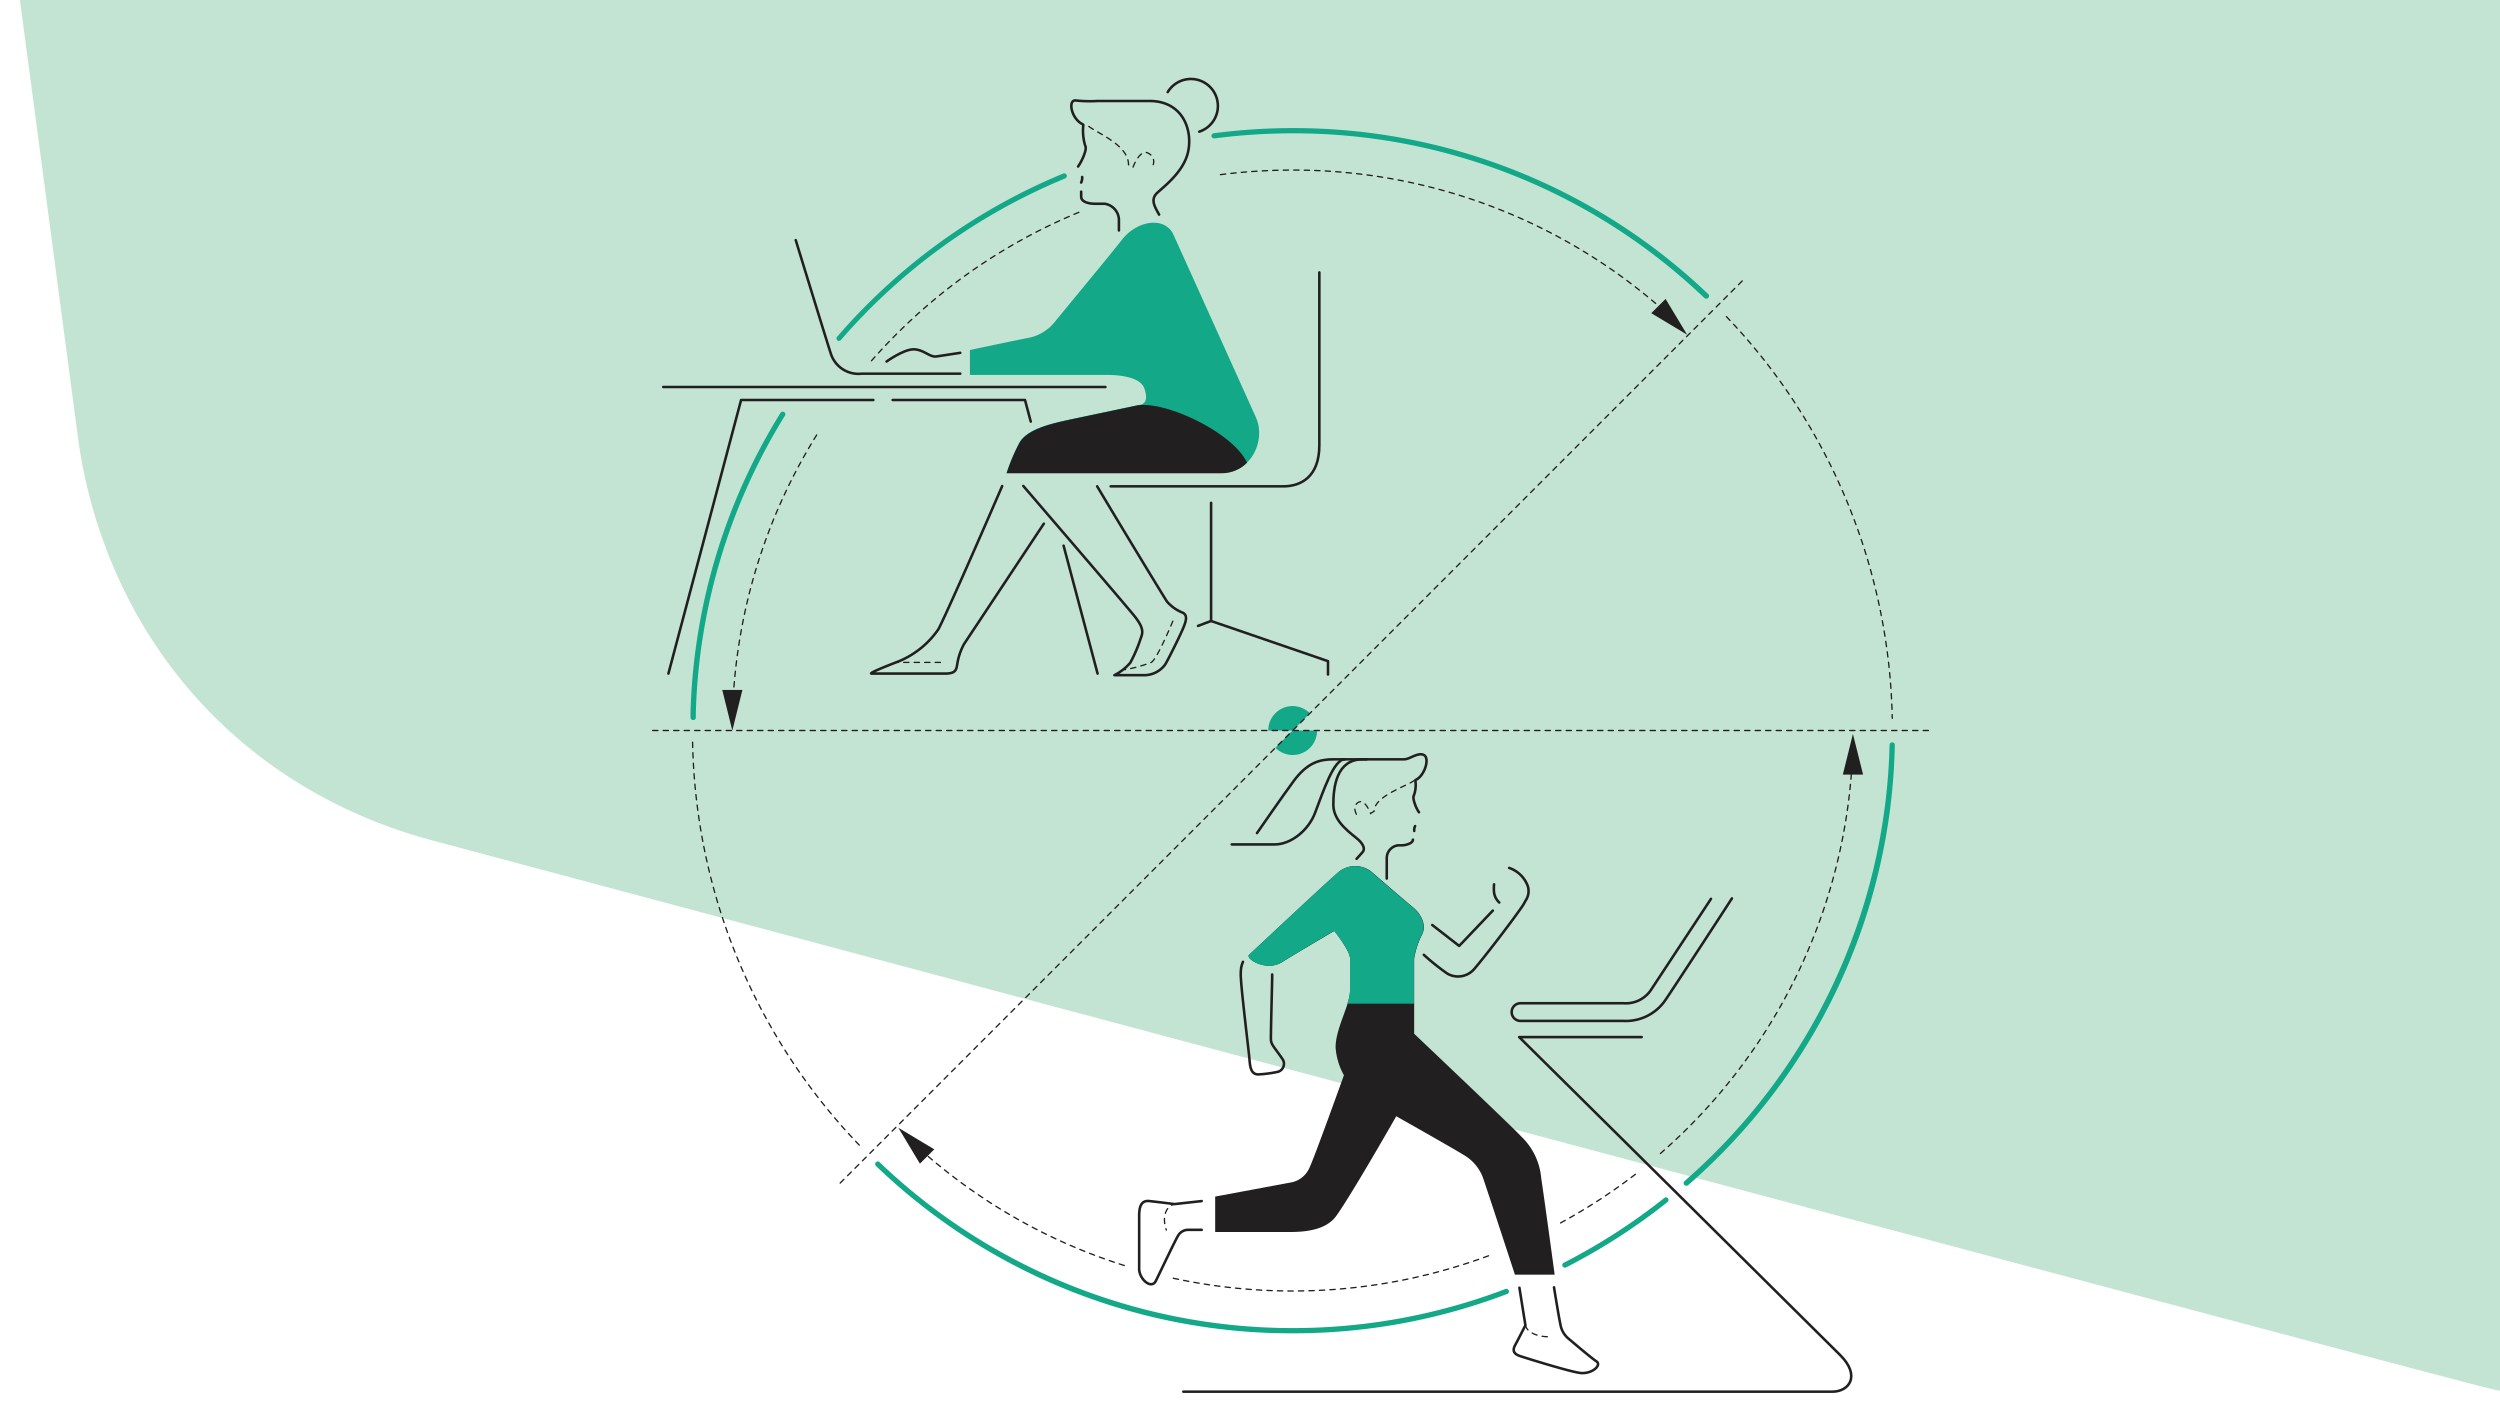 <svg id="Layer_1" data-name="Layer 1" xmlns="http://www.w3.org/2000/svg" xmlns:xlink="http://www.w3.org/1999/xlink" viewBox="0 0 300 168.16"><defs><style>.cls-1,.cls-6,.cls-7{fill:none;}.cls-2{clip-path:url(#clip-path);}.cls-3{fill:#c4e4d3;}.cls-4{fill:#221f20;}.cls-5{fill:#12a888;}.cls-6{stroke:#221f1f;stroke-miterlimit:10;stroke-width:0.16px;stroke-dasharray:0.63;}.cls-6,.cls-7{stroke-linecap:round;}.cls-7{stroke:#221f20;stroke-linejoin:round;stroke-width:0.31px;}.cls-8{clip-path:url(#clip-path-2);}.cls-9{fill:#ffdea3;}</style><clipPath id="clip-path"><rect class="cls-1" width="300" height="168.16"/></clipPath><clipPath id="clip-path-2"><rect class="cls-1" x="-354" width="300" height="168.16"/></clipPath></defs><g class="cls-2"><path class="cls-3" d="M51.94,100.87c34.38,9.2,234.58,62.69,246.22,65.6a56.68,56.68,0,0,0,35-2.42l7.11-3.46a57,57,0,0,0,26.92-35c1.21-4.59,43.76-167.35,43.76-167.35a58.3,58.3,0,0,0-3.44-39.13l-1.18-2.43a58.45,58.45,0,0,0-23.16-24.1L27.1-309.54a41.86,41.86,0,0,0-25.93-5.08l-1.57.21-19.84,2.64c-1.25.16-2.91.41-5.33.7l-.18.08-12.32,1.65-.9.44,4.28,32.38Q-12.48-112.37,9.29,52a60.22,60.22,0,0,0,5.52,18.67C22,85.5,35.09,96.38,51.94,100.87"/><path class="cls-4" d="M160.12,111.71S162,114.06,162,115v3.92c0,1.67-1.73,4.49-1.73,6.76a8,8,0,0,0,1,3.35s-3.61,10.06-4.14,11.11a3,3,0,0,1-2.09,1.73l-9.22,1.72v4.25h9c1.89,0,4.31-.26,5.5-1.89,1.83-2.51,7.23-12,7.23-12s6.86,3.87,8.12,4.66a5.27,5.27,0,0,1,2.25,2.62c.45,1.26,3.87,11.73,3.87,11.73h4.77s-1.15-8.49-1.62-11.63a7.78,7.78,0,0,0-2.36-4.92c-1-1.1-12.88-12.36-12.88-12.36v-9a10,10,0,0,1,1-3c.58-1.36-.54-2.7-1.1-3.14-.78-.63-5.08-4.35-5.08-4.35a3.13,3.13,0,0,0-4.08.26c-1.37,1.16-10.53,9.75-10.53,9.75-.53.42,2,2.09,3.93.89S160.12,111.71,160.12,111.71Z"/><path class="cls-5" d="M187.79,152.12a.32.32,0,0,1-.28-.17.3.3,0,0,1,.14-.42,72.63,72.63,0,0,0,12.07-7.78.31.31,0,0,1,.39.49,72.9,72.9,0,0,1-12.18,7.85A.32.32,0,0,1,187.79,152.12Z"/><path class="cls-5" d="M155.12,160a71.92,71.92,0,0,1-50-20.08.31.31,0,0,1,.43-.46,71.72,71.72,0,0,0,75.1,15.22.31.31,0,0,1,.22.59A71.89,71.89,0,0,1,155.12,160Z"/><path class="cls-5" d="M202.35,142.29a.32.32,0,0,1-.21-.56,71.78,71.78,0,0,0,24.61-52.34.32.32,0,0,1,.33-.31.31.31,0,0,1,.3.32,71.58,71.58,0,0,1-7,29.47,72.69,72.69,0,0,1-17.79,23.34A.32.32,0,0,1,202.35,142.29Z"/><path class="cls-5" d="M204.73,35.84a.31.31,0,0,1-.22-.09A71.32,71.32,0,0,0,155.12,16a73.42,73.42,0,0,0-9.39.61.31.31,0,1,1-.08-.62,72.88,72.88,0,0,1,9.47-.62A72,72,0,0,1,205,35.3a.31.31,0,0,1,0,.44A.3.3,0,0,1,204.73,35.84Z"/><path class="cls-5" d="M100.68,40.91a.32.32,0,0,1-.21-.08.31.31,0,0,1,0-.44,72.36,72.36,0,0,1,27.1-19.56A.32.32,0,0,1,128,21a.32.32,0,0,1-.17.41A71.89,71.89,0,0,0,100.91,40.8.31.31,0,0,1,100.68,40.91Z"/><path class="cls-5" d="M83.17,86.41h0a.33.33,0,0,1-.31-.32c0-.2,0-.39,0-.58a71.92,71.92,0,0,1,10.82-36,.32.32,0,0,1,.54.33A71.53,71.53,0,0,0,83.5,85.53c0,.19,0,.38,0,.57A.31.31,0,0,1,83.17,86.41Z"/><path class="cls-5" d="M157.19,85.6a2.92,2.92,0,0,0-5,2.06h2.92Z"/><path class="cls-5" d="M155.12,87.66l-2.07,2.07a2.92,2.92,0,0,0,5-2.07Z"/><path class="cls-5" d="M161.67,120.44h8v-5.38a10,10,0,0,1,1-3c.58-1.36-.54-2.7-1.1-3.14-.78-.63-5.08-4.35-5.08-4.35a3.13,3.13,0,0,0-4.08.26c-1.37,1.16-10.53,9.75-10.53,9.75-.53.42,2,2.09,3.93.89s6.28-3.77,6.28-3.77S162,114.06,162,115v3.92A5.46,5.46,0,0,1,161.67,120.44Z"/><path class="cls-5" d="M140.74,28s9.24,20.44,10,22.16c1.18,2.75-.63,6.6-4.16,6.6H120.79a23.48,23.48,0,0,1,1.57-3.7c1-1.65,3.93-2.27,6.13-2.75l8.17-1.72c.55,0,1.23-.45.65-2-.47-1.28-2.67-1.6-4.56-1.6H116.39V42s5.46-1.16,6.83-1.42a5.39,5.39,0,0,0,3.3-1.88c.94-1.18,7-8.48,8.09-9.9C136.34,26.54,139.56,25.91,140.74,28Z"/><path class="cls-4" d="M149.64,55.53c-1.64-3.64-10-7.57-13.3-6.85l-7.85,1.66c-2.2.48-5.11,1.1-6.13,2.75a23.48,23.48,0,0,0-1.57,3.7h25.77A4.3,4.3,0,0,0,149.64,55.53Z"/><polygon class="cls-4" points="221.14 92.95 222.35 88.07 223.57 92.95 221.14 92.95"/><polygon class="cls-4" points="86.67 82.79 87.88 87.67 89.09 82.79 86.67 82.79"/><polygon class="cls-4" points="112.11 137.92 107.8 135.33 110.39 139.64 112.11 137.92"/><polygon class="cls-4" points="198.15 37.58 202.46 40.17 199.87 35.87 198.15 37.58"/><line class="cls-6" x1="78.32" y1="87.66" x2="231.92" y2="87.66"/><line class="cls-6" x1="100.82" y1="141.97" x2="209.42" y2="33.36"/><path class="cls-6" d="M169.76,93.63c-.89.69-4.87,1.89-4.87,3.72l-.42.27s-.68-1.89-1.52-1.31,0,1.72,0,1.72"/><path class="cls-6" d="M130.66,15.17c1.13.87,4.76,2.26,4.76,4.59l.53.33s.86-2.39,1.92-1.66a1.11,1.11,0,0,1,.33,1.67"/><path class="cls-6" d="M183.05,159.05c.28,1,1.7,1.37,2.87,1.37"/><path class="cls-6" d="M141.21,144.47c-1.33.08-1.8,1.57-1.25,3.14"/><line class="cls-6" x1="112.85" y1="79.49" x2="107.59" y2="79.49"/><path class="cls-6" d="M140.74,74.54s-1.88,4.56-2.59,4.95a17.5,17.5,0,0,1-3.14.87"/><path class="cls-6" d="M103.11,137.41a71.76,71.76,0,0,1-20-48.48"/><path class="cls-6" d="M207.17,38a71.7,71.7,0,0,1,19.9,48.2"/><path class="cls-6" d="M187.27,146.75a68,68,0,0,0,9.19-6"/><path class="cls-6" d="M140.8,153.39a67.6,67.6,0,0,0,38.29-2.87"/><path class="cls-6" d="M108.6,136.24A67.05,67.05,0,0,0,135.36,152"/><path class="cls-6" d="M199.25,138.42a67.39,67.39,0,0,0,23.1-49.14"/><path class="cls-6" d="M201.48,38.94a67,67,0,0,0-46.36-18.53,68.16,68.16,0,0,0-8.82.57"/><path class="cls-6" d="M129.46,25.48a67.33,67.33,0,0,0-13.6,7.57,68.1,68.1,0,0,0-11.62,10.63"/><path class="cls-6" d="M98,52.2A67.07,67.07,0,0,0,87.9,85.66c0,.17,0,.35,0,.53"/><polyline class="cls-7" points="145.33 60.34 145.33 74.52 159.36 79.34 159.36 80.94"/><line class="cls-7" x1="145.32" y1="74.52" x2="143.76" y2="75.11"/><path class="cls-7" d="M142,167h77.89c2,0,3.42-1.89.95-4.37s-38.54-38.18-38.54-38.18H197"/><path class="cls-7" d="M205.32,107.86l-7.25,11a3.63,3.63,0,0,1-3.24,1.53H182.46a1.06,1.06,0,0,0,0,2.12h12.37a5.73,5.73,0,0,0,5-2.48c.7-1,7.72-11.77,8-12.22"/><path class="cls-7" d="M152.66,116.94v.37c0,.63-.17,6.46-.15,7.41,0,.63.42.94,1.39,2.37a1,1,0,0,1-.56,1.53,14.81,14.81,0,0,1-2.34.31c-1,0-1-1.14-1.09-2.09s-.92-7.75-1-9.42a5.9,5.9,0,0,1,0-1,2.8,2.8,0,0,1,.25-1"/><polyline class="cls-7" points="171.87 111 175.1 113.51 179.14 109.27"/><path class="cls-7" d="M181.1,104.15a3.63,3.63,0,0,1,2.23,2.17,2,2,0,0,1-.27,1.77,6.32,6.32,0,0,1-.47.79c-1.39,2-4.8,6.42-5.79,7.52a2.56,2.56,0,0,1-3.11.44,28.64,28.64,0,0,1-2.83-2.26"/><path class="cls-7" d="M179.91,108.3a2,2,0,0,1-.62-1.18,4.61,4.61,0,0,1,0-1"/><path class="cls-7" d="M186.48,154.48s.61,3.78.76,4.39a2.81,2.81,0,0,0,1.06,1.83c.84.71,2.6,2.21,3.28,2.67s-.61,1.6-2.06,1.37-6.32-1.75-7.08-2-1-.64-.61-1.35,1.22-2.36,1.22-2.36l-.72-4.5"/><path class="cls-7" d="M144.2,147.58h-1.65a1.4,1.4,0,0,0-1.15.65c-.3.45-2.17,4.41-2.7,5.48s-2-.21-2-1.46v-6.37c0-1.27.36-1.86,1.25-1.75,1.37.15,3,.36,3,.36l3.25-.36"/><path class="cls-7" d="M166.41,105.42v-2.51a1.56,1.56,0,0,1,1.36-1.47h.47c.37,0,1.31-.21,1.31-.68"/><path class="cls-7" d="M169.86,93.79a3.65,3.65,0,0,1-.2,1.68c-.21.31.31,1.62.62,2"/><path class="cls-7" d="M162.79,103.06s.48-.52.74-.83.15-.84-.53-1.47-3-2.06-3-4.17.36-5.47,3.51-5.47h5c.68,0,1.63-.89,2.36-.52s.1,2.51-1,3"/><path class="cls-7" d="M164,91.12H160c-1.68,0-3.15.42-4.77,2.62-1.33,1.8-4.39,6.23-4.39,6.23"/><path class="cls-7" d="M147.81,101.33H153c1.83,0,4-1.61,4.82-3.82.94-2.46,2.22-6.39,3.53-6.39"/><path class="cls-7" d="M169.81,99.13a1.13,1.13,0,0,0-.1.58"/><path class="cls-7" d="M130,15a6.13,6.13,0,0,0,.23,2.5c.27.4-.46,1.95-.86,2.48"/><path class="cls-7" d="M139.09,25.75c-.55-1-1.07-1.82-.21-2.62s3.13-2.52,3.67-4.82c.63-2.68-.61-6.19-4.59-6.19h-6.31a15.48,15.48,0,0,1-2.54-.06c-1-.14-.58,2.19.81,2.85"/><path class="cls-7" d="M140.13,11.05a3.24,3.24,0,1,1,3.78,4.75"/><path class="cls-7" d="M129.74,23l0,.59c0,.74,1.16.86,1.62.86h1.19a2,2,0,0,1,1.72,1.86v1.34"/><path class="cls-7" d="M129.86,21.24a1.37,1.37,0,0,1-.12.66"/><line class="cls-7" x1="132.65" y1="46.44" x2="79.59" y2="46.44"/><path class="cls-7" d="M115.23,44.84H103.42a3.48,3.48,0,0,1-3.72-2.4c-.68-2.1-4.21-13.62-4.21-13.62"/><path class="cls-7" d="M115.23,42.34l-2.9.44c-.79.1-1.52-.88-2.73-.86s-3.21,1.46-3.21,1.46"/><path class="cls-7" d="M131.66,58.36c1.71,2.89,7.83,13,8.38,13.83a4.87,4.87,0,0,0,1.88,1.33c.63.32.43,1,0,2s-1.81,3.78-2.12,4.25a3.13,3.13,0,0,1-2.36,1.25h-3.71a6.07,6.07,0,0,0,1.9-1.49,16.74,16.74,0,0,0,1.17-2.67c.25-.79.71-1.26-.77-3.06-1.28-1.57-10.78-12.62-13.23-15.48"/><path class="cls-7" d="M125.26,62.84s-9,13.59-9.58,14.45a7.52,7.52,0,0,0-.79,2.28c-.13.79-.15,1.26-1.49,1.26h-8.8c-.42,0,1.26-.71,3.3-1.49a10.77,10.77,0,0,0,4.72-3.85c1.25-2.44,6.28-14,7.64-17.16"/><path class="cls-7" d="M133.28,58.36H154c2.12,0,4.32-1.15,4.32-4.93V32.69"/><line class="cls-7" x1="127.63" y1="65.48" x2="131.71" y2="80.83"/><path class="cls-7" d="M107.12,48H123l.69,2.59"/><path class="cls-7" d="M104.8,48H88.93L80.21,80.83"/></g><g class="cls-8"><path class="cls-9" d="M-325.64-231c-23.3,26.9-158.9,183.6-166.6,192.8a56.63,56.63,0,0,0-13.1,32.5v7.9a57,57,0,0,0,19.7,39.5c3.6,3.1,131.4,112.5,131.4,112.5a58.33,58.33,0,0,0,36.7,14h2.7a58.39,58.39,0,0,0,31.8-10.3L54.36-74a41.75,41.75,0,0,0,15.9-21.1l.5-1.5,6.3-19c.4-1.2.9-2.8,1.7-5.1v-.2l3.9-11.8v-1l-31-10.3Q-105.69-195.79-263-248a60,60,0,0,0-19.2-3.2,56.74,56.74,0,0,0-43.4,20.2"/></g></svg>